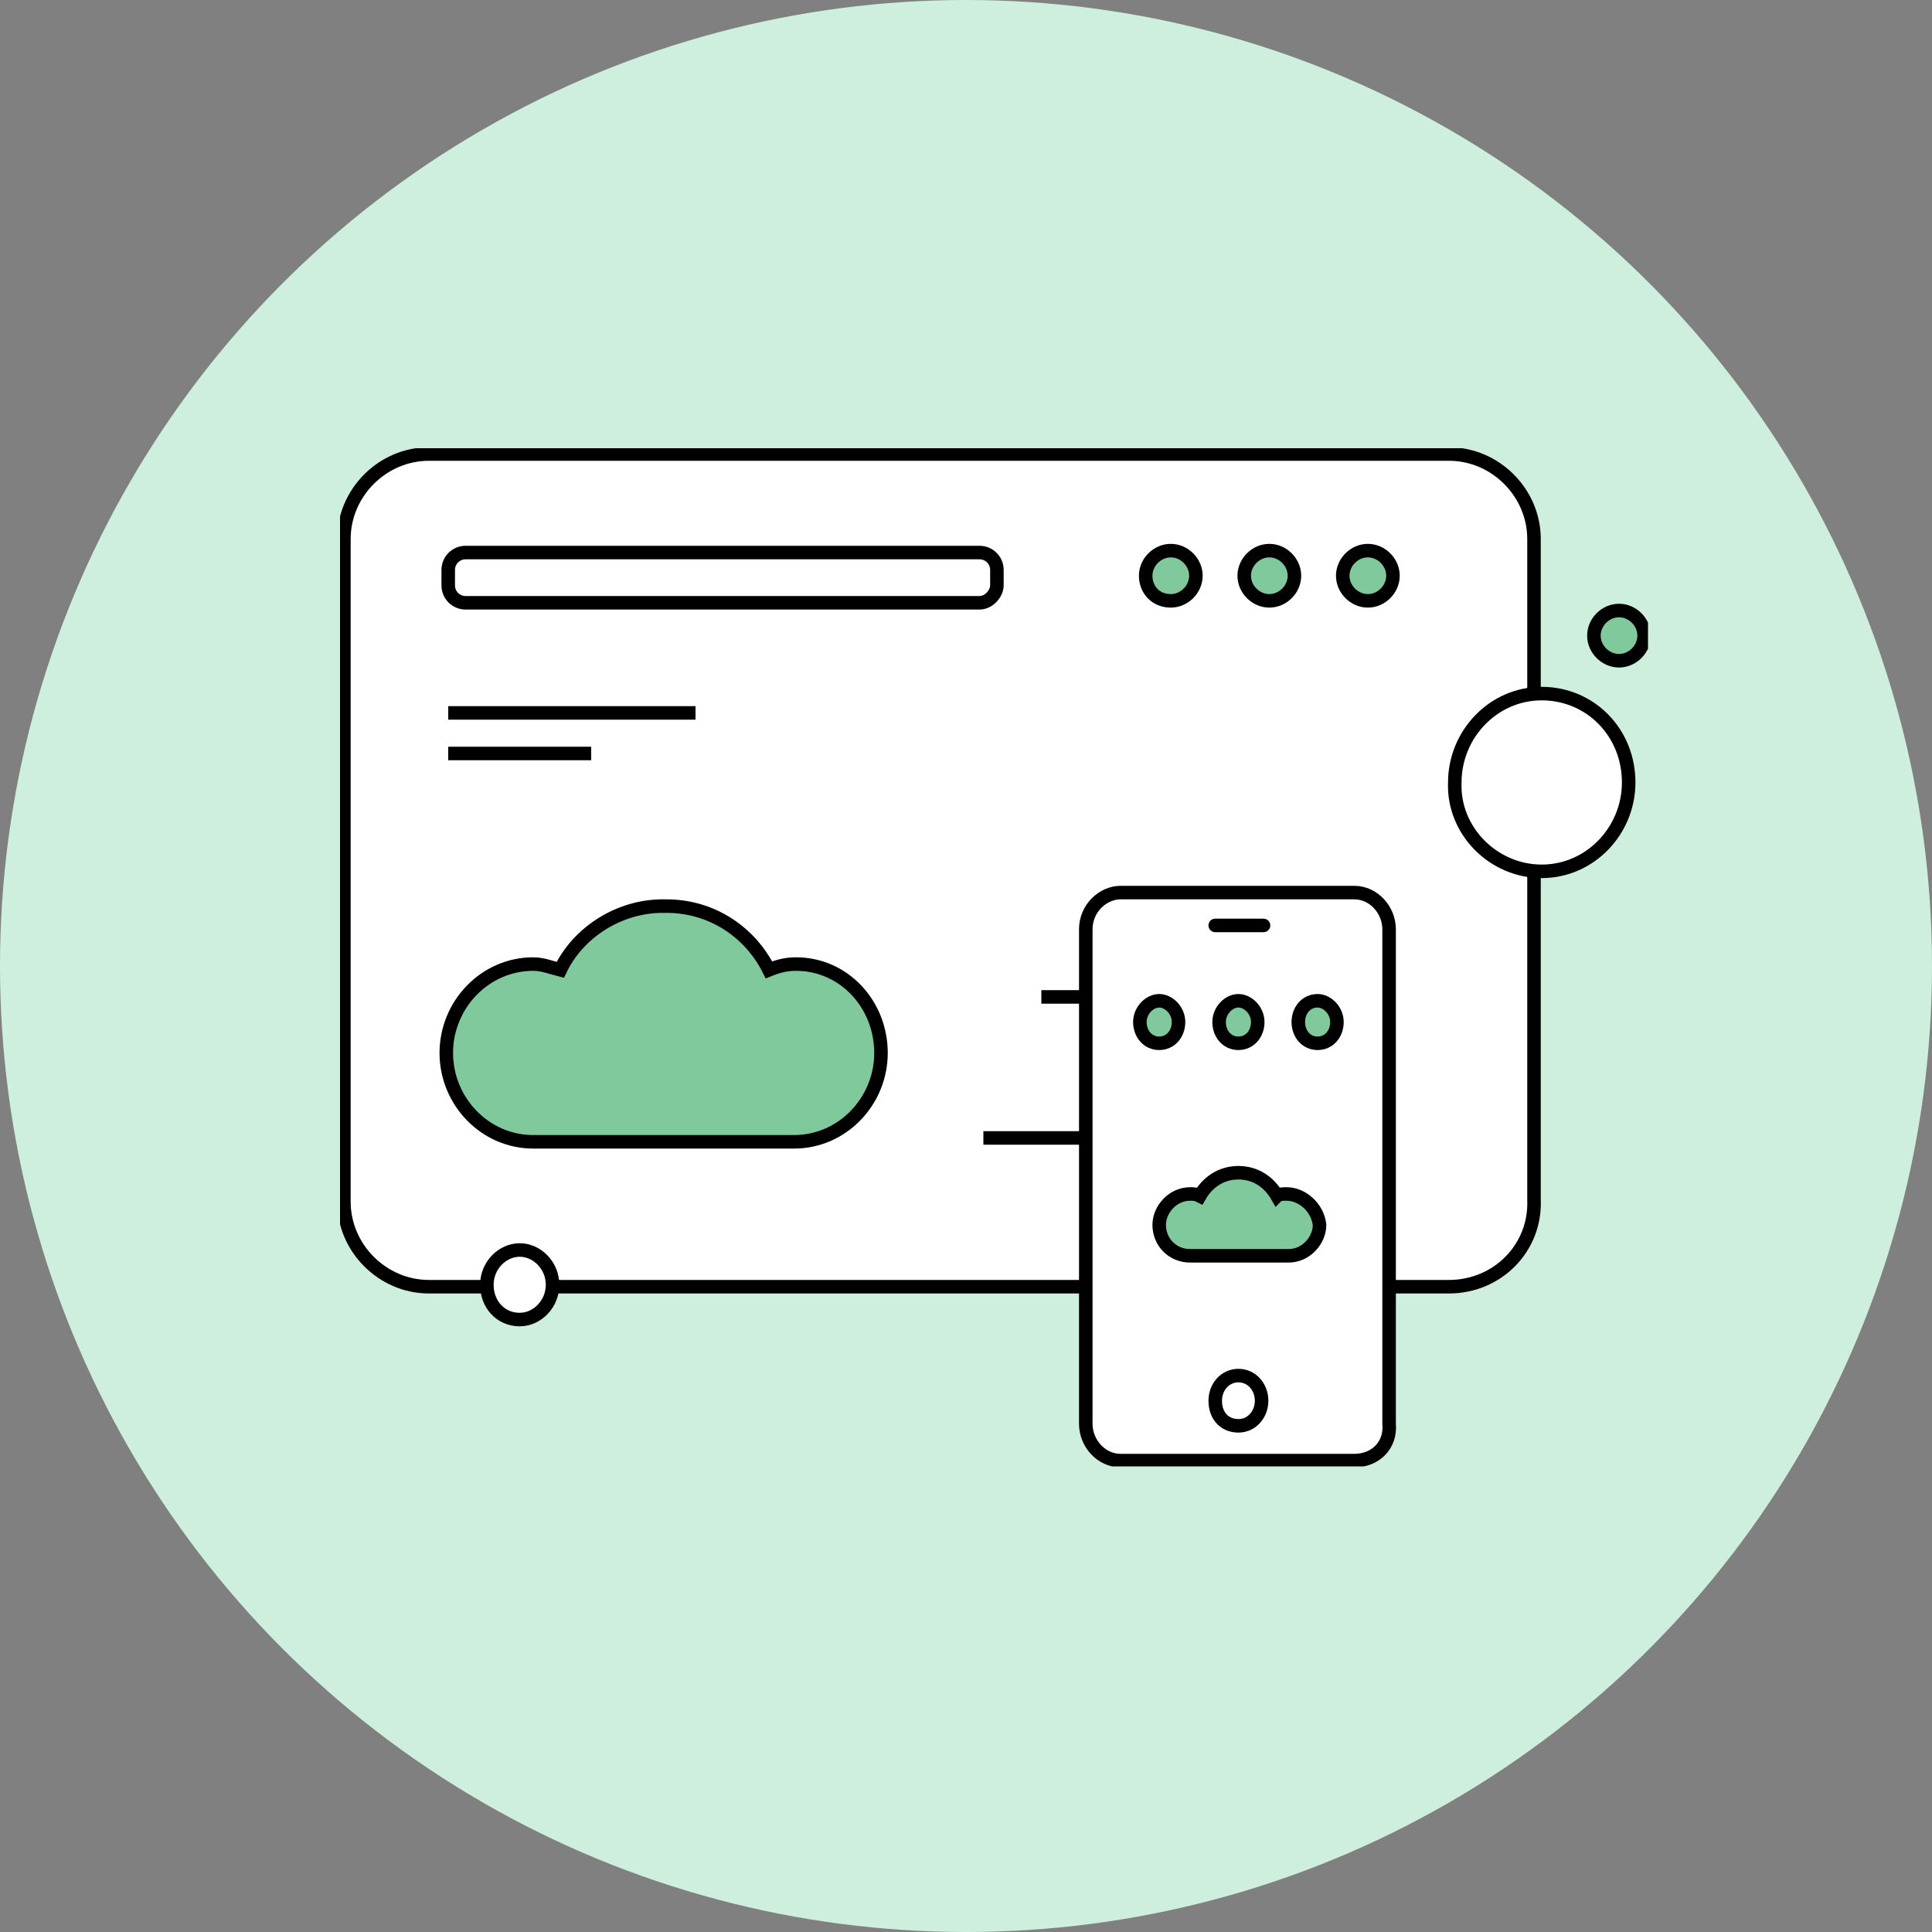 <?xml version="1.0" encoding="utf-8"?>
<!-- Generator: Adobe Illustrator 19.2.0, SVG Export Plug-In . SVG Version: 6.00 Build 0)  -->
<svg version="1.1" id="Layer_1" xmlns="http://www.w3.org/2000/svg" xmlns:xlink="http://www.w3.org/1999/xlink" x="0px" y="0px"
	 viewBox="0 0 100 100" style="enable-background:new 0 0 100 100;" xml:space="preserve">
<rect x="0" y="0" width="100" height="100" fill="#808080" stroke="none"/>
<style type="text/css">
	.st0{fill:#CEEFDE;}
	.st1{clip-path:url(#SVGID_2_);}
	.st2{fill:#FFFFFF;stroke:#000000;stroke-width:0.7;stroke-miterlimit:10;}
	.st3{fill:#80C99C;stroke:#000000;stroke-width:0.7;stroke-miterlimit:10;}
	.st4{fill:none;stroke:#000000;stroke-width:0.7;stroke-miterlimit:10;}
	.st5{fill:none;stroke:#000000;stroke-width:0.7;stroke-linecap:round;stroke-miterlimit:10;}
</style>
<title>Trust</title>
<desc>Created with Sketch.</desc>
<g id="Site-Mockup" transform="translate(-1134, -1593)">
	<g id="_x34_-Value-Props" transform="translate(0, 1223)">
		<g id="Group-15" transform="translate(321, 120)">
			<g id="Group-13" transform="translate(0, 250)">
				<g id="Visitor-Trust" transform="translate(730, 0)">
					<g id="Trust" transform="translate(83, 0)">
						<circle id="Oval-5" class="st0" cx="50" cy="50" r="50"/>
					</g>
				</g>
			</g>
		</g>
	</g>
	<g>
		<defs>
			<rect id="SVGID_1_" x="1151.6" y="1616.2" width="67.7" height="52.7"/>
		</defs>
		<clipPath id="SVGID_2_">
			<use xlink:href="#SVGID_1_"  style="overflow:visible;"/>
		</clipPath>
		<g class="st1">
			<path class="st2" d="M1209,1659.6h-52.8c-2.4,0-4.4-2-4.4-4.4v-34.3c0-2.4,2-4.4,4.4-4.4h52.8c2.4,0,4.4,2,4.4,4.4v34.2
				C1213.5,1657.6,1211.5,1659.6,1209,1659.6z"/>
			<path class="st3" d="M1194.6,1624.1c0.7,0,1.3-0.6,1.3-1.3s-0.6-1.3-1.3-1.3s-1.3,0.6-1.3,1.3S1193.8,1624.1,1194.6,1624.1z"/>
			<path class="st3" d="M1199.7,1624.1c0.7,0,1.3-0.6,1.3-1.3s-0.6-1.3-1.3-1.3c-0.7,0-1.3,0.6-1.3,1.3S1199,1624.1,1199.7,1624.1z"
				/>
			<path class="st3" d="M1204.8,1624.1c0.7,0,1.3-0.6,1.3-1.3s-0.6-1.3-1.3-1.3c-0.7,0-1.3,0.6-1.3,1.3S1204.1,1624.1,1204.8,1624.1
				z"/>
			<path class="st3" d="M1217.8,1627.2c0.7,0,1.3-0.6,1.3-1.3s-0.6-1.3-1.3-1.3c-0.7,0-1.3,0.6-1.3,1.3S1217.1,1627.2,1217.8,1627.2
				z"/>
			<path class="st4" d="M1184.7,1624.2h-26.6c-0.5,0-0.9-0.4-0.9-0.9v-0.8c0-0.5,0.4-0.9,0.9-0.9h26.6c0.5,0,0.9,0.4,0.9,0.9v0.8
				C1185.6,1623.7,1185.2,1624.2,1184.7,1624.2z"/>
			<path class="st4" d="M1157.2,1629.9h12.8"/>
			<path class="st4" d="M1157.2,1632h7.4"/>
			<path class="st2" d="M1213.8,1638.1c2.5,0,4.5-2.1,4.5-4.6c0-2.6-2-4.6-4.5-4.6s-4.5,2.1-4.5,4.6
				C1209.2,1636,1211.3,1638.1,1213.8,1638.1z"/>
			<path class="st2" d="M1160.9,1661.3c0.9,0,1.7-0.8,1.7-1.8s-0.8-1.8-1.7-1.8s-1.7,0.8-1.7,1.8S1159.9,1661.3,1160.9,1661.3z"/>
			<path class="st2" d="M1204.1,1668.6H1192c-1,0-1.8-0.9-1.8-1.9v-25.6c0-1.1,0.9-1.9,1.8-1.9h12.1c1,0,1.8,0.9,1.8,1.9v25.6
				C1206,1667.8,1205.2,1668.6,1204.1,1668.6z"/>
			<path class="st2" d="M1198.1,1666.8c0.7,0,1.2-0.6,1.2-1.3c0-0.7-0.5-1.3-1.2-1.3s-1.2,0.6-1.2,1.3
				C1196.9,1666.3,1197.4,1666.8,1198.1,1666.8z"/>
			<path class="st5" d="M1196.9,1640.9h2.5"/>
			<path class="st3" d="M1194,1647c0.6,0,1-0.5,1-1.1s-0.5-1.1-1-1.1s-1,0.5-1,1.1S1193.4,1647,1194,1647z"/>
			<path class="st3" d="M1198.1,1647c0.6,0,1-0.5,1-1.1s-0.5-1.1-1-1.1s-1,0.5-1,1.1S1197.5,1647,1198.1,1647z"/>
			<path class="st3" d="M1202.2,1647c0.6,0,1-0.5,1-1.1s-0.5-1.1-1-1.1c-0.6,0-1,0.5-1,1.1S1201.6,1647,1202.2,1647z"/>
			<path class="st4" d="M1184.9,1651.9h5.3"/>
			<path class="st4" d="M1187.9,1644.6h2.3"/>
			<path class="st3" d="M1175.2,1642.9c-0.5,0-0.9,0.1-1.4,0.3c-1-2-3-3.3-5.3-3.3h-0.1h-0.1c-2.3,0-4.4,1.4-5.3,3.3
				c-0.4-0.1-0.9-0.3-1.4-0.3c-2.5,0-4.5,2.1-4.5,4.6s2,4.6,4.5,4.6h6.7h0.1h6.7c2.5,0,4.5-2.1,4.5-4.6S1177.7,1642.9,1175.2,1642.9
				z"/>
			<path class="st3" d="M1200.6,1654.8c-0.2,0-0.4,0-0.5,0.1c-0.4-0.7-1.1-1.2-2-1.2c-0.9,0-1.6,0.5-2,1.2c-0.2-0.1-0.3-0.1-0.5-0.1
				c-0.9,0-1.6,0.8-1.6,1.6c0,0.9,0.7,1.6,1.6,1.6h2.5h0.1h2.5c0.9,0,1.6-0.8,1.6-1.6C1202.2,1655.5,1201.4,1654.8,1200.6,1654.8z"
				/>
		</g>
	</g>
</g>
</svg>
